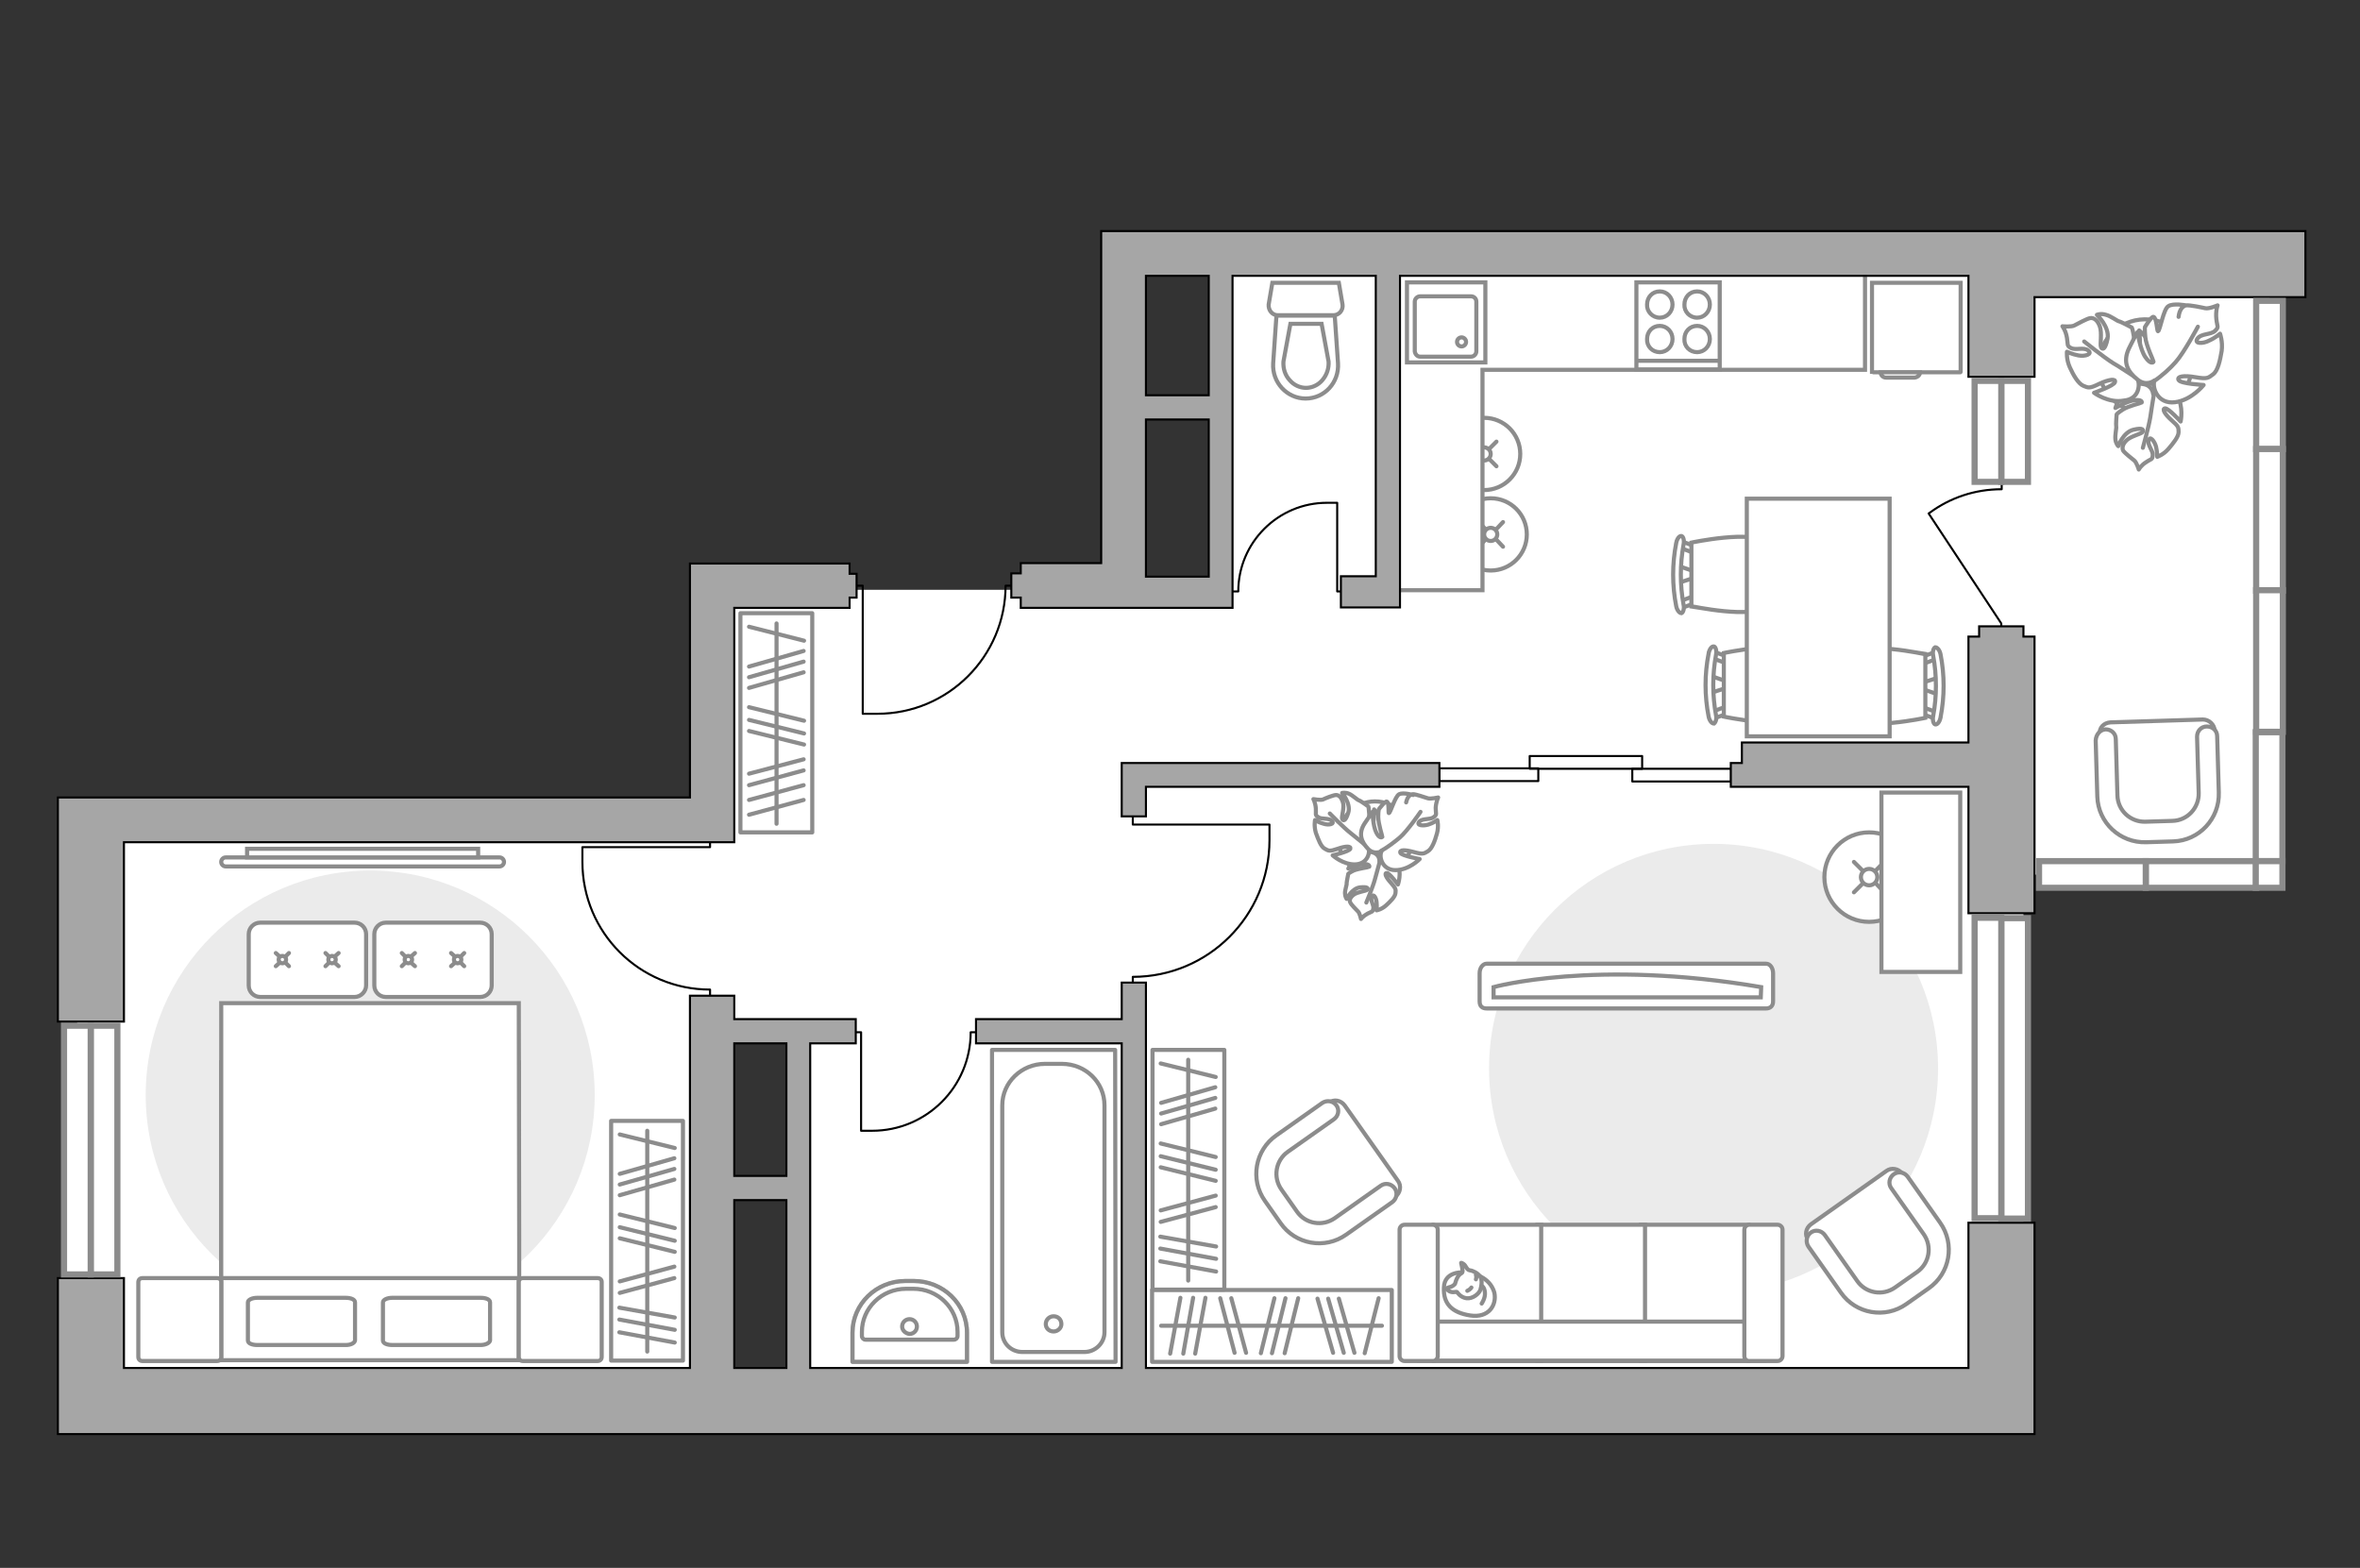 <?xml version="1.0" encoding="utf-8"?>
<!-- Generator: Adobe Illustrator 25.1.0, SVG Export Plug-In . SVG Version: 6.00 Build 0)  -->
<svg version="1.1" id="Слой_1" xmlns="http://www.w3.org/2000/svg" xmlns:xlink="http://www.w3.org/1999/xlink" x="0px" y="0px"
	 viewBox="0 0 575 382" style="enable-background:new 0 0 575 382;" xml:space="preserve">
<rect x="0" y="0" width="575" height="382" fill="#333333" stroke="none"/>
<style type="text/css">
	.st0{fill:#FFFFFF;}
	.st1{fill:#FFFFFF;stroke:#8C8C8C;stroke-linecap:round;stroke-miterlimit:10;}
	.st2{fill:none;stroke:#8C8C8C;stroke-linecap:round;stroke-miterlimit:10;}
	.st3{fill:#FFFFFF;stroke:#8C8C8C;stroke-miterlimit:10;}
	.st4{fill:none;stroke:#8C8C8C;stroke-linecap:round;stroke-linejoin:round;stroke-miterlimit:10;}
	.st5{fill:#FFFFFF;stroke:#8C8C8C;stroke-linecap:round;stroke-linejoin:round;stroke-miterlimit:10;}
	.st6{fill:#EBEBEB;}
	.st7{fill:none;stroke:#000000;stroke-width:0.5;stroke-linecap:round;stroke-linejoin:round;stroke-miterlimit:10;}
	
		.st8{opacity:0.5;fill:none;stroke:#8C8C8C;stroke-linecap:round;stroke-linejoin:round;stroke-miterlimit:10;enable-background:new    ;}
	.st9{fill:#A6A6A6;stroke:#000000;stroke-width:0.5;stroke-miterlimit:10;}
	.st10{fill:#FFFFFF;stroke:#8C8C8C;stroke-width:1.5;stroke-linecap:round;stroke-miterlimit:10;}
</style>
<g id="bg_1_">
	<g>
		<rect x="298.5" y="64.5" class="st0" width="194.5" height="279.1"/>
		<rect x="472.9" y="66" class="st0" width="80.1" height="147.1"/>
		<rect x="195.5" y="143.7" class="st0" width="115.5" height="195.8"/>
		<rect x="18.8" y="199.8" class="st0" width="154.6" height="141.6"/>
		<rect x="170.1" y="143.8" class="st0" width="59.2" height="108.5"/>
	</g>
</g>
<g id="furniture_1_">
	<g>
		<circle class="st1" cx="361.6" cy="110.6" r="8.8"/>
		<line class="st2" x1="360.4" y1="109.4" x2="358.6" y2="107.6"/>
		<circle class="st1" cx="361.6" cy="110.6" r="1.6"/>
		<line class="st2" x1="364.6" y1="113.6" x2="362.8" y2="111.8"/>
		<line class="st2" x1="360.4" y1="111.8" x2="358.6" y2="113.6"/>
		<line class="st2" x1="364.6" y1="107.6" x2="362.8" y2="109.4"/>
	</g>
	<g>
		<circle class="st1" cx="363.2" cy="130.2" r="8.8"/>
		<line class="st2" x1="362" y1="129" x2="360.3" y2="127.2"/>
		<circle class="st1" cx="363.2" cy="130.2" r="1.6"/>
		<line class="st2" x1="366.2" y1="133.2" x2="364.5" y2="131.4"/>
		<line class="st2" x1="362" y1="131.4" x2="360.3" y2="133.2"/>
		<line class="st2" x1="366.2" y1="127.2" x2="364.5" y2="129"/>
	</g>
	<g id="Group_6_1_">
		<g id="Group_7_1_">
			<path id="Vector_15_1_" class="st3" d="M472.2,169.2l-4.3-1.5v-1.2l4.3-1.4V169.2z"/>
		</g>
		<g id="Group_8_1_">
			<path id="Vector_16_1_" class="st3" d="M468.1,173c0-0.5,0.4-0.7,0.7-0.6l3.5,1.3c0.3,0,0.5,0.5,0.4,1c0,0.5-0.4,0.7-0.7,0.6
				l-3.5-1.3c-0.3-0.1-0.5-0.4-0.5-0.8C468,173.2,468,173.1,468.1,173z"/>
		</g>
		<g id="Group_9_1_">
			<path id="Vector_17_1_" class="st3" d="M468.4,160l3.5-1.3c0.3-0.1,0.6,0.1,0.7,0.6s-0.1,1-0.4,1.1l-3.5,1.3
				c-0.3,0.1-0.6-0.1-0.7-0.6c0-0.1,0-0.1,0-0.2C468,160.5,468.2,160.2,468.4,160z"/>
		</g>
		<path id="Vector_18_1_" class="st3" d="M469.1,159.4v15.5c0,0-15,3.2-18.2,0c-2.7-2.7-2.7-12.8,0-15.5
			C454.1,156.1,469,159.4,469.1,159.4z"/>
		<path id="Vector_19_1_" class="st3" d="M471.5,157.7c0.5,0,1.1,0.7,1.3,1.7c1,5.1,1,10.3,0,15.4c-0.2,1.1-0.8,1.8-1.3,1.7
			c-0.4-0.1-0.7-1-0.5-2c0.9-4.9,0.9-9.9,0-14.8C470.8,158.7,471.1,157.9,471.5,157.7z"/>
	</g>
	<g id="Group_6_3_">
		<g id="Group_7_3_">
			<path id="Vector_15_3_" class="st3" d="M416.9,164.7l4.3,1.5v1.2l-4.3,1.4V164.7z"/>
		</g>
		<g id="Group_8_3_">
			<path id="Vector_16_3_" class="st3" d="M421,160.9c0,0.5-0.4,0.7-0.7,0.6l-3.5-1.3c-0.3,0-0.5-0.5-0.4-1c0-0.5,0.4-0.7,0.7-0.6
				l3.5,1.3c0.3,0.1,0.5,0.4,0.5,0.8C421.1,160.7,421.1,160.8,421,160.9z"/>
		</g>
		<g id="Group_9_3_">
			<path id="Vector_17_3_" class="st3" d="M420.7,173.9l-3.5,1.3c-0.3,0.1-0.6-0.1-0.7-0.6s0.1-1,0.4-1.1l3.5-1.3
				c0.3-0.1,0.6,0.1,0.7,0.6c0,0.1,0,0.1,0,0.2C421.1,173.4,420.9,173.7,420.7,173.9z"/>
		</g>
		<path id="Vector_18_3_" class="st3" d="M420,174.6v-15.5c0,0,15-3.2,18.2,0c2.7,2.7,2.7,12.8,0,15.5
			C435,177.8,420,174.6,420,174.6z"/>
		<path id="Vector_19_3_" class="st3" d="M417.6,176.3c-0.5,0-1.1-0.7-1.3-1.7c-1-5.1-1-10.3,0-15.4c0.2-1.1,0.8-1.8,1.3-1.7
			c0.4,0.1,0.7,1,0.5,2c-0.9,4.9-0.9,9.9,0,14.8C418.3,175.2,418,176,417.6,176.3z"/>
	</g>
	<g id="Group_6_4_">
		<g id="Group_7_4_">
			<path id="Vector_15_4_" class="st3" d="M409,137.9l4.3,1.5v1.2L409,142V137.9z"/>
		</g>
		<g id="Group_8_4_">
			<path id="Vector_16_4_" class="st3" d="M413.1,134c0,0.5-0.4,0.7-0.7,0.6l-3.5-1.3c-0.3,0-0.5-0.5-0.4-1c0-0.5,0.4-0.7,0.7-0.6
				l3.5,1.3c0.3,0.1,0.5,0.4,0.5,0.8C413.2,133.9,413.2,134,413.1,134z"/>
		</g>
		<g id="Group_9_4_">
			<path id="Vector_17_4_" class="st3" d="M412.8,147l-3.5,1.3c-0.3,0.1-0.6-0.1-0.7-0.6s0.1-1,0.4-1.1l3.5-1.3
				c0.3-0.1,0.6,0.1,0.7,0.6c0,0.1,0,0.1,0,0.2C413.2,146.5,413,146.8,412.8,147z"/>
		</g>
		<path id="Vector_18_4_" class="st3" d="M412.1,147.7v-15.5c0,0,15-3.2,18.2,0c2.7,2.7,2.7,12.8,0,15.5
			C427.1,150.9,412.2,147.7,412.1,147.7z"/>
		<path id="Vector_19_4_" class="st3" d="M409.7,149.4c-0.5,0-1.1-0.7-1.3-1.7c-1-5.1-1-10.3,0-15.4c0.2-1.1,0.8-1.8,1.3-1.7
			c0.4,0.1,0.7,1,0.5,2c-0.9,4.9-0.9,9.9,0,14.8C410.4,148.3,410.1,149.2,409.7,149.4z"/>
	</g>
	<path id="Vector_35_1_" class="st3" d="M460.4,179.4h-34.8v-11.1v-46.8h34.8v57.8V179.4z"/>
	<g>
		<path id="Vector_52_3_" class="st3" d="M323.8,268.7l-12.7,9c-4.6,3.2-5.8,9.7-2.5,14.3l4.3,6.1c3.2,4.6,9.7,5.8,14.3,2.5l12.7-9
			c1.3-0.9,1.6-2.7,0.7-3.9l-13-18.4C326.7,268.1,325,267.7,323.8,268.7z"/>
		<path id="Vector_53_3_" class="st3" d="M322.2,268.7l-11.2,7.9c-5.2,3.6-6.5,10.8-2.8,16l3.8,5.4c3.6,5.2,10.8,6.5,16,2.8
			l11.2-7.9c1.1-0.8,1.4-2.3,0.6-3.4c-0.8-1.1-2.3-1.4-3.4-0.6l-11.2,7.9c-3,2.1-7.1,1.4-9.2-1.6l-3.8-5.4c-2.1-3-1.4-7.1,1.6-9.2
			l11.2-7.9c1.1-0.8,1.4-2.3,0.6-3.4C324.8,268.2,323.3,268,322.2,268.7z"/>
	</g>
	<g>
		<rect x="280.7" y="314.3" class="st4" width="58.4" height="17.5"/>
		<line class="st4" x1="287.6" y1="316.2" x2="285.1" y2="329.8"/>
		<line class="st4" x1="290.7" y1="316.2" x2="288.3" y2="329.8"/>
		<line class="st4" x1="321" y1="316.4" x2="324.8" y2="329.6"/>
		<line class="st4" x1="323.6" y1="316.4" x2="327.4" y2="329.6"/>
		<line class="st4" x1="326.2" y1="316.4" x2="330" y2="329.6"/>
		<line class="st4" x1="293.7" y1="316.2" x2="291.2" y2="329.8"/>
		<line class="st4" x1="297.3" y1="316.3" x2="300.8" y2="329.6"/>
		<line class="st4" x1="300" y1="316.3" x2="303.6" y2="329.6"/>
		<line class="st4" x1="310.5" y1="316.3" x2="307.2" y2="329.7"/>
		<line class="st4" x1="316.3" y1="316.3" x2="313" y2="329.7"/>
		<line class="st4" x1="335.9" y1="316.3" x2="332.5" y2="329.7"/>
		<line class="st4" x1="313.2" y1="316.3" x2="309.9" y2="329.7"/>
		<line class="st4" x1="336.7" y1="323" x2="282.9" y2="323"/>
	</g>
	<g>
		<rect x="148.9" y="273.1" class="st4" width="17.5" height="58.4"/>
		<line class="st4" x1="150.9" y1="324.6" x2="164.4" y2="327.1"/>
		<line class="st4" x1="150.9" y1="321.5" x2="164.4" y2="324"/>
		<line class="st4" x1="151" y1="291.2" x2="164.3" y2="287.4"/>
		<line class="st4" x1="151" y1="288.6" x2="164.3" y2="284.8"/>
		<line class="st4" x1="151" y1="286" x2="164.3" y2="282.2"/>
		<line class="st4" x1="150.9" y1="318.6" x2="164.4" y2="321"/>
		<line class="st4" x1="151" y1="315" x2="164.3" y2="311.4"/>
		<line class="st4" x1="151" y1="312.2" x2="164.3" y2="308.6"/>
		<line class="st4" x1="151" y1="301.7" x2="164.4" y2="305"/>
		<line class="st4" x1="151" y1="295.9" x2="164.4" y2="299.2"/>
		<line class="st4" x1="151" y1="276.4" x2="164.4" y2="279.7"/>
		<line class="st4" x1="151" y1="299" x2="164.4" y2="302.3"/>
		<line class="st4" x1="157.7" y1="275.5" x2="157.7" y2="329.3"/>
	</g>
	<g>
		<rect x="180.4" y="149.4" class="st4" width="17.5" height="53.4"/>
		<line class="st4" x1="182.5" y1="167.6" x2="195.8" y2="163.8"/>
		<line class="st4" x1="182.5" y1="165" x2="195.8" y2="161.2"/>
		<line class="st4" x1="182.5" y1="162.4" x2="195.8" y2="158.6"/>
		<line class="st4" x1="182.5" y1="191.3" x2="195.8" y2="187.7"/>
		<line class="st4" x1="182.5" y1="198.5" x2="195.8" y2="194.9"/>
		<line class="st4" x1="182.5" y1="194.9" x2="195.8" y2="191.3"/>
		<line class="st4" x1="182.5" y1="188.5" x2="195.8" y2="185"/>
		<line class="st4" x1="182.5" y1="178.1" x2="195.9" y2="181.4"/>
		<line class="st4" x1="182.5" y1="172.3" x2="195.9" y2="175.6"/>
		<line class="st4" x1="182.5" y1="152.7" x2="195.9" y2="156.1"/>
		<line class="st4" x1="182.5" y1="175.4" x2="195.9" y2="178.7"/>
		<line class="st4" x1="189.2" y1="151.9" x2="189.2" y2="200.7"/>
	</g>
	<g>
		<rect x="280.8" y="255.8" class="st4" width="17.5" height="58.4"/>
		<line class="st4" x1="282.7" y1="307.3" x2="296.3" y2="309.8"/>
		<line class="st4" x1="282.7" y1="304.2" x2="296.3" y2="306.7"/>
		<line class="st4" x1="282.9" y1="273.9" x2="296.1" y2="270.1"/>
		<line class="st4" x1="282.9" y1="271.3" x2="296.1" y2="267.5"/>
		<line class="st4" x1="282.9" y1="268.7" x2="296.1" y2="264.9"/>
		<line class="st4" x1="282.7" y1="301.3" x2="296.3" y2="303.7"/>
		<line class="st4" x1="282.8" y1="297.7" x2="296.2" y2="294.1"/>
		<line class="st4" x1="282.8" y1="294.9" x2="296.2" y2="291.3"/>
		<line class="st4" x1="282.8" y1="284.4" x2="296.2" y2="287.7"/>
		<line class="st4" x1="282.8" y1="278.6" x2="296.2" y2="281.9"/>
		<line class="st4" x1="282.8" y1="259.1" x2="296.2" y2="262.4"/>
		<line class="st4" x1="282.8" y1="281.7" x2="296.2" y2="285"/>
		<line class="st4" x1="289.5" y1="258.2" x2="289.5" y2="312"/>
	</g>
	<g>
		<path id="Vector_60_4_" class="st3" d="M534,89c-0.1-6.3-5.2-11.3-11.5-11.2s-11.3,5.2-11.2,11.5c0.1,6.3,5.2,11.3,11.5,11.2
			C529,100.4,534,95.3,534,89z"/>
		<path class="st5" d="M530.4,96.3c1.7,2.8,0.9,6.4,0.9,6.4s-3-3.3-3.8-3.2s-0.1,1.4,1.6,2.9s1.7,1.7,1.7,2.9c0,1.1-1.3,2.7-2.5,4.1
			s-2.7,1.9-2.7,1.9s0-1.2-0.3-2.5c-0.4-1.4-1.5-2.7-1.8-1.5s1.1,2.5,1,3.6c-0.1,1.2-0.3,0.8-1.6,1.7c-1.3,0.8-1.8,1.8-1.8,1.8
			s-0.5-1.7-1.1-2.2c-0.5-0.4-2.3-1.8-2.7-2.4c-0.3-0.6-0.2-1.5,0.8-2.5s3.6-1.6,3.9-2c0.3-0.5,0.3-1.2-2.2-0.6s-3.7,4-3.7,4
			s-0.6-0.6-0.7-1.7s0.3-2.7,0.2-3.1c-0.1-0.4,0.1-2.9,0.1-2.9s0.1-0.3,1.5-1.2c1.4-0.9,4.5-1.6,4.6-1.7s0.1-0.8-1.7-0.6
			c-1.8,0.2-4.7,1.9-4.7,1.9s0-0.2,1.3-3.1c1.2-2.9,3.4-3.1,5.6-2.7s2.3,2.4,2.3,2.4C525.5,94.7,528.6,93.7,530.4,96.3z"/>
		<path class="st4" d="M524.1,90.8c0.7,1.6,1,3.4,0.7,5.2c-0.2,1.2-0.7,4.2-0.9,5.7c-0.4,2.4-1.8,7.4-1.8,7.4"/>
		<path class="st5" d="M517.4,97.6c-3.7,0.7-7.2-1.9-7.2-1.9s4.9-1.7,5.1-2.6c0.3-0.9-1.4-0.7-3.8,0.4c-2.4,1.2-2.7,1-3.9,0.5
			c-1.2-0.5-2.4-2.5-3.3-4.5c-0.9-2-0.7-3.8-0.7-3.8s1.2,0.6,2.8,0.9s3.5-0.3,2.4-1.2s-3,0-4.2-0.6c-1.1-0.6-0.7-0.7-1-2.5
			c-0.3-1.8-1.1-2.8-1.1-2.8s2.2,0.2,2.9-0.2c0.8-0.4,3.1-1.7,3.9-1.8s1.7,0.4,2.3,2s0,4.5,0.3,5.1c0.3,0.6,1,0.8,1.6-2.1
			c0.5-2.9-2.6-5.8-2.6-5.8s1-0.4,2.2,0c1.2,0.3,2.7,1.5,3.2,1.6s3.1,1.5,3.1,1.5s0.2,0.3,0.5,2.2s-0.4,5.6-0.3,5.8s0.9,0.5,1.5-1.5
			c0.6-1.9,0.1-5.8,0.1-5.8s0.2,0.1,2.7,2.8c2.5,2.7,1.7,5.1,0.3,7.3c-1.4,2.2-3.6,1.3-3.6,1.3C521.6,93.5,521.3,97.3,517.4,97.6z"
			/>
		<path class="st4" d="M526.5,93.8c-2.1-0.1-4.1-0.6-5.9-1.7c-1.2-0.7-4.1-2.7-5.7-3.6c-2.4-1.5-7.1-5.3-7.1-5.3"/>
		<g>
			<path class="st5" d="M532.6,74.4c0,0-3.1-0.6-4.3,0.2c-1.2,0.7-2,5.9-2.5,6.1c-0.3,0.1-0.3-3.2-1.1-3.5c-0.5-0.2-2.1,2.5-2.1,2.5
				s-0.1,0.4,0.1,2.5c0.2,2,2,5.7,2,5.9c0,0.2-0.7,0.8-2-1.1c-1.3-1.9-1.9-6.1-1.9-6.1s-0.2,0.2-2,3.8s-0.3,5.9,1.9,7.7
				c2.2,1.9,4.2,0.3,4.2,0.3c-0.6,1.9,0.9,5.8,5,5.3s7-4.2,7-4.2s-5.6-0.3-6.1-1.2c-0.5-0.9,1.3-1.2,4.1-0.7
				c2.9,0.5,3.1,0.2,4.3-0.7s1.7-3.4,2.1-5.7c0.3-2.3-0.4-4.2-0.4-4.2s-1.1,1-2.7,1.7c-1.5,0.8-3.7,0.8-2.8-0.5
				c0.9-1.3,3.3-0.9,4.3-1.9s0.5-0.9,0.3-2.9s0.3-3.3,0.3-3.3s-2.1,0.9-3,0.7C536.4,74.9,533.6,74.3,532.6,74.4
				c-0.8,0.2-1.6,1-1.8,2.8"/>
			<path class="st4" d="M524.9,92.8c1.8-1.2,3.9-3.1,5.2-4.6c2-2.2,5.4-8.6,5.4-8.6"/>
		</g>
	</g>
	<g>
		<path id="Vector_60_1_" class="st3" d="M344,205.1c0.5-4.9-3.2-9.3-8.1-9.8s-9.3,3.2-9.8,8.1c-0.5,4.9,3.2,9.3,8.1,9.8
			C339.2,213.7,343.6,210.1,344,205.1z"/>
		<path class="st5" d="M340.5,210.4c1.1,2.3,0.1,5.1,0.1,5.1s-2.1-2.8-2.7-2.8c-0.7,0-0.2,1.1,1,2.4c1.2,1.4,1.2,1.6,1.1,2.5
			c-0.1,0.9-1.2,2-2.3,3c-1.1,1-2.3,1.2-2.3,1.2s0.1-0.9,0-2s-0.8-2.2-1.2-1.3s0.6,2,0.4,2.9s-0.3,0.6-1.4,1.2s-1.6,1.3-1.6,1.3
			s-0.3-1.4-0.7-1.8s-1.7-1.7-1.9-2.2c-0.3-0.5-0.1-1.2,0.8-1.9s3-0.9,3.3-1.2s0.3-0.8-1.7-0.6s-3.3,2.8-3.3,2.8s-0.4-0.5-0.4-1.4
			s0.5-2.1,0.4-2.4c0-0.3,0.4-2.3,0.4-2.3s0.1-0.2,1.3-0.8c1.2-0.5,3.7-0.8,3.8-0.9c0.1-0.1,0.1-0.7-1.3-0.7s-3.8,1.1-3.8,1.1
			s0-0.1,1.3-2.3c1.3-2.2,3-2.1,4.7-1.6s1.6,2.1,1.6,2.1C336.9,208.9,339.4,208.4,340.5,210.4z"/>
		<path class="st4" d="M336.2,205.6c0.3,1.4,0.4,2.8,0,4.2c-0.2,0.9-0.9,3.2-1.2,4.4c-0.5,1.9-2.1,5.7-2.1,5.7"/>
		<path class="st5" d="M330.2,210.6c-3,0.1-5.5-2.2-5.5-2.2s4-0.9,4.3-1.6c0.2-0.7-1.1-0.7-3.1,0s-2.2,0.5-3.1,0
			c-1-0.5-1.6-2.3-2.2-3.9c-0.5-1.7-0.2-3.1-0.2-3.1s0.9,0.6,2.1,0.9c1.2,0.4,2.8,0.1,2-0.7c-0.8-0.8-2.5-0.3-3.3-0.9
			c-0.9-0.6-0.5-0.6-0.6-2.1c-0.1-1.4-0.6-2.3-0.6-2.3s1.7,0.3,2.3,0.1c0.6-0.3,2.6-1.1,3.2-1.1c0.7,0,1.3,0.5,1.7,1.8
			s-0.4,3.5-0.2,4s0.8,0.8,1.5-1.5c0.7-2.2-1.5-4.8-1.5-4.8s0.8-0.2,1.7,0.2c0.9,0.4,2,1.5,2.4,1.6s2.3,1.5,2.3,1.5s0.1,0.3,0.2,1.8
			c0.1,1.5-0.7,4.4-0.7,4.5c0,0.2,0.6,0.5,1.3-1s0.6-4.6,0.6-4.6s0.2,0.1,1.9,2.5c1.8,2.4,0.9,4.2-0.4,5.8c-1.3,1.6-3,0.7-3,0.7
			C334,207.5,333.3,210.5,330.2,210.6z"/>
		<path class="st4" d="M337.8,208.3c-1.7-0.3-3.2-0.9-4.5-1.9c-0.9-0.7-3.1-2.5-4.2-3.4c-1.8-1.4-5.1-4.8-5.1-4.8"/>
		<g>
			<path class="st5" d="M344.3,193.7c0,0-2.4-0.7-3.4-0.2s-2.1,4.5-2.5,4.6c-0.2,0.1,0.1-2.5-0.5-2.8c-0.4-0.2-1.9,1.8-1.9,1.8
				s-0.2,0.2-0.2,1.9s1,4.7,1,4.9c-0.1,0.1-0.7,0.5-1.5-1.1s-0.9-5-0.9-5s-0.1,0.2-1.9,2.8c-1.7,2.6-0.7,4.6,0.8,6.2
				s3.3,0.6,3.3,0.6c-0.7,1.4,0.2,4.6,3.4,4.6c3.3,0,5.9-2.7,5.9-2.7s-4.4-0.8-4.7-1.5c-0.3-0.8,1.1-0.8,3.3-0.2
				c2.2,0.6,2.4,0.4,3.4-0.2s1.7-2.5,2.2-4.3s0.1-3.3,0.1-3.3s-0.9,0.7-2.2,1.1c-1.3,0.4-3,0.2-2.2-0.7c0.8-0.9,2.6-0.4,3.5-1.1
				s0.5-0.7,0.5-2.3c0.1-1.5,0.6-2.5,0.6-2.5s-1.8,0.4-2.5,0.2s-2.9-1-3.6-1s-1.4,0.6-1.7,2"/>
			<path class="st4" d="M336.5,207.3c1.5-0.8,3.3-2.2,4.5-3.2c1.9-1.6,5.1-6.3,5.1-6.3"/>
		</g>
	</g>
	<path id="Vector_51_1_" class="st6" d="M362.8,260.3c0,30.2,24.5,54.7,54.7,54.7s54.7-24.5,54.7-54.7s-24.5-54.7-54.7-54.7
		S362.8,230.1,362.8,260.3z"/>
	<path id="Vector_51_3_" class="st6" d="M35.5,266.8c0,30.2,24.5,54.7,54.7,54.7s54.7-24.5,54.7-54.7s-24.5-54.7-54.7-54.7
		S35.5,236.6,35.5,266.8z"/>
	<g>
		<path id="Vector_54_1_" class="st3" d="M426,298.4h-26.2v33.2H426V298.4z"/>
		<path id="Vector_55_1_" class="st3" d="M400.8,298.4h-26.2v33.2h26.2V298.4z"/>
		<path id="Vector_56_1_" class="st3" d="M375.5,298.4h-26.2v33.2h26.2V298.4z"/>
		<path id="Vector_57_1_" class="st3" d="M345.7,322v9.5h84.2l-2.5-9.5H345.7z"/>
		<path id="Vector_58_1_" class="st3" d="M426.2,331.6h6.9c0.7,0,1.2-0.6,1.2-1.2v-30.8c0-0.7-0.6-1.2-1.2-1.2h-6.9
			c-0.7,0-1.2,0.6-1.2,1.2v30.8C425,331.1,425.5,331.6,426.2,331.6z"/>
		<path id="Vector_59_1_" class="st3" d="M342.2,331.6h6.9c0.7,0,1.2-0.6,1.2-1.2v-30.8c0-0.7-0.6-1.2-1.2-1.2h-6.9
			c-0.7,0-1.2,0.6-1.2,1.2v30.8C341,331.1,341.6,331.6,342.2,331.6z"/>
		<g>
			<path class="st5" d="M364.1,315c0.6,3-1.4,6.2-5.9,5.5c-4.5-0.7-6.6-2.9-6.4-6.8c0.1-3.9,4.4-3.7,4.4-3.7
				C360.4,310.1,363.3,312,364.1,315z"/>
			<path class="st5" d="M356.3,310c0.2-0.3-0.3-2.3-0.3-2.3s0-0.1,0.5,0.2c0.7,0.4,0.8,1.5,1.6,1.6s2,0.7,2.5,1.5
				c0.6,0.8,0.4,2.2,0.1,3.2s-1.9,2.3-3.4,2.1c-1.5-0.2-2.3-1.5-2.3-1.5s0-0.1-0.6,0c-1.2,0.2-1.9-0.7-1.9-0.7s-0.2-0.3,0.7-0.5
				c0.9-0.2,1.3-0.8,1.3-0.8C355.2,310.2,356.1,310.4,356.3,310z"/>
			<path class="st5" d="M357.5,314.5c0.7-0.3,1-0.8,1-0.8"/>
			<path class="st5" d="M359.6,310.6c0.2,0.5,0,1.1,0,1.1"/>
			<path class="st4" d="M361,317.6c0,0,0.9-1.3,0.8-2.6c-0.1-1.5-0.8-1.7-0.8-1.7"/>
		</g>
	</g>
	<polyline class="st3" points="339,63.6 339,143.8 361.2,143.8 361.2,90.1 454.4,90.1 454.4,64.4 	"/>
	<path class="st7" d="M239,251.5h-2.5l0,0c0,13.3-10.8,24-24,24h-2.7v-24h-2.1"/>
	<path class="st7" d="M299.4,144.1h2.3l0,0c0-11.9,9.7-21.6,21.6-21.6h2.5v21.6h1.9"/>
	<path class="st7" d="M276,241.5V238l0,0c18.4,0,33.3-14.9,33.3-33.3v-3.8H276V198"/>
	<path class="st7" d="M173,244.4v-3.3l0,0c-17.2,0-31.1-13.9-31.1-31.1v-3.6H173v-2.7"/>
	<g>
		<path id="Vector_8_5_" class="st3" d="M456.1,90.6V68.9h21.6v21.7c0,0,0,0.1-0.1,0.1h-21.2C456.3,90.7,456.3,90.6,456.1,90.6z"/>
		<path id="Vector_9_4_" class="st3" d="M466.5,92h-7c-0.7,0-1.3-0.6-1.3-1.3h9.6C467.8,91.4,467.2,91.9,466.5,92z"/>
	</g>
	<g>
		<circle class="st1" cx="455.4" cy="213.7" r="10.9"/>
		<line class="st2" x1="453.9" y1="215.2" x2="451.7" y2="217.4"/>
		<circle class="st1" cx="455.4" cy="213.7" r="2"/>
		<line class="st2" x1="459.1" y1="210" x2="456.9" y2="212.2"/>
		<line class="st2" x1="457" y1="215.2" x2="459.1" y2="217.4"/>
		<line class="st2" x1="451.7" y1="210" x2="453.9" y2="212.2"/>
	</g>
	<path id="Vector_36_2_" class="st3" d="M477.6,193.1v8.4v35.3h-19.2v-43.7H477.6z"/>
	<g>
		<path id="Vector_52_1_" class="st3" d="M440.6,302.1l9,12.7c3.2,4.6,9.7,5.8,14.3,2.5l6.1-4.3c4.6-3.2,5.8-9.7,2.5-14.3l-9-12.7
			c-0.9-1.3-2.7-1.6-3.9-0.7l-18.4,13C440,299.2,439.6,300.9,440.6,302.1z"/>
		<path id="Vector_53_1_" class="st3" d="M440.6,303.7l7.9,11.2c3.6,5.2,10.8,6.5,16,2.8l5.4-3.8c5.2-3.6,6.5-10.8,2.8-16l-7.9-11.2
			c-0.8-1.1-2.3-1.4-3.4-0.6c-1.1,0.8-1.4,2.3-0.6,3.4l7.9,11.2c2.1,3,1.4,7.1-1.6,9.2l-5.4,3.8c-3,2.1-7.1,1.4-9.2-1.6l-7.9-11.2
			c-0.8-1.1-2.3-1.4-3.4-0.6C440.1,301.1,439.9,302.6,440.6,303.7z"/>
	</g>
	<g>
		<path id="Vector_52_4_" class="st3" d="M511.6,178.9l0.5,15.5c0.2,5.6,4.9,10.1,10.6,9.9l7.5-0.2c5.6-0.2,10.1-4.9,9.9-10.6
			l-0.5-15.5c-0.1-1.5-1.4-2.7-2.9-2.7l-22.5,0.7C512.6,176.1,511.4,177.3,511.6,178.9z"/>
		<path id="Vector_53_4_" class="st3" d="M510.6,180.4l0.4,13.7c0.2,6.3,5.5,11.3,11.9,11.1l6.6-0.2c6.3-0.2,11.3-5.5,11.1-11.9
			l-0.4-13.7c0-1.4-1.1-2.4-2.5-2.4s-2.4,1.1-2.4,2.5l0.4,13.7c0.1,3.6-2.7,6.7-6.4,6.8l-6.6,0.2c-3.6,0.1-6.7-2.7-6.8-6.4
			l-0.4-13.7c0-1.4-1.1-2.4-2.5-2.4C511.7,177.8,510.7,178.9,510.6,180.4z"/>
	</g>
	<path id="Vector_102_1_" class="st3" d="M430.3,234.8c1,0,1.7,1.1,1.7,2.3v6.9c0,1.2-0.8,1.7-1.7,1.7h-68.1c-1,0-1.7-0.5-1.7-1.7
		v-6.9c0-1.3,0.8-2.3,1.7-2.3H430.3z"/>
	<path id="Vector_103_1_" class="st3" d="M429.1,240.5c-40.5-6.9-65.2,0-65.2,0v2.5H429L429.1,240.5z"/>
	<g>
		<path id="Vector_98_4_" class="st3" d="M53.9,331.4h72.5v-72.6H53.9V331.4z"/>
		<path id="Vector_99_4_" class="st3" d="M126.4,244.4l0.1,57.9v9.1h-8.6h-64v-67H126.4L126.4,244.4z"/>
		<path id="Vector_100_4_" class="st4" d="M86.5,326.6v-9.3c0-0.7-1-1.1-2.3-1.1H62.7c-1.3,0-2.3,0.5-2.3,1.1v9.3
			c0,0.7,1,1.1,2.3,1.1h21.6C85.5,327.7,86.4,327.2,86.5,326.6z"/>
		<path id="Vector_101_4_" class="st4" d="M119.4,326.6v-9.3c0-0.7-1-1.1-2.3-1.1H95.6c-1.3,0-2.3,0.5-2.3,1.1v9.3
			c0,0.7,1,1.1,2.3,1.1h21.5C118.3,327.7,119.3,327.2,119.4,326.6z"/>
	</g>
	<path id="Vector_5_3_" class="st5" d="M145.6,311.4h-18.2c-0.6,0-1,0.4-1,1v18.2c0,0.6,0.4,1,1,1h18.2c0.6,0,1-0.4,1-1v-18.3
		C146.6,311.8,146.2,311.4,145.6,311.4z"/>
	<path id="Vector_5_4_" class="st5" d="M52.9,311.4H34.7c-0.6,0-1,0.4-1,1v18.2c0,0.6,0.4,1,1,1h18.2c0.6,0,1-0.4,1-1v-18.3
		C53.9,311.8,53.5,311.4,52.9,311.4z"/>
	<g>
		<path class="st3" d="M121.7,208.9c0.6,0,1.1,0.5,1.1,1.1s-0.5,1.1-1.1,1.1H55c-0.6,0-1.1-0.5-1.1-1.1s0.5-1.1,1.1-1.1H121.7z"/>
		<rect x="60.2" y="206.8" class="st3" width="56.3" height="2.1"/>
	</g>
	<g>
		<path class="st3" d="M117,242.9H94c-1.5,0-2.8-1.2-2.8-2.8v-12.5c0-1.5,1.2-2.8,2.8-2.8h23c1.5,0,2.8,1.2,2.8,2.8v12.5
			C119.8,241.6,118.6,242.9,117,242.9z"/>
		<g>
			<g>
				<line class="st2" x1="98.8" y1="233.1" x2="97.9" y2="232.2"/>
				<circle class="st1" cx="99.5" cy="233.8" r="0.9"/>
				<line class="st2" x1="101.1" y1="235.4" x2="100.1" y2="234.5"/>
				<line class="st2" x1="100.1" y1="233.1" x2="101.1" y2="232.2"/>
				<line class="st2" x1="97.9" y1="235.4" x2="98.8" y2="234.5"/>
			</g>
			<g>
				<line class="st2" x1="110.9" y1="233.1" x2="109.9" y2="232.2"/>
				<circle class="st1" cx="111.5" cy="233.8" r="0.9"/>
				<line class="st2" x1="113.1" y1="235.4" x2="112.2" y2="234.5"/>
				<line class="st2" x1="112.2" y1="233.1" x2="113.1" y2="232.2"/>
				<line class="st2" x1="109.9" y1="235.4" x2="110.9" y2="234.5"/>
			</g>
		</g>
	</g>
	<g>
		<path class="st3" d="M86.4,242.9h-23c-1.5,0-2.8-1.2-2.8-2.8v-12.5c0-1.5,1.2-2.8,2.8-2.8h23c1.5,0,2.8,1.2,2.8,2.8v12.5
			C89.2,241.6,87.9,242.9,86.4,242.9z"/>
		<g>
			<g>
				<line class="st2" x1="68.2" y1="233.1" x2="67.2" y2="232.2"/>
				<circle class="st1" cx="68.8" cy="233.8" r="0.9"/>
				<line class="st2" x1="70.4" y1="235.4" x2="69.5" y2="234.5"/>
				<line class="st2" x1="69.5" y1="233.1" x2="70.4" y2="232.2"/>
				<line class="st2" x1="67.2" y1="235.4" x2="68.2" y2="234.5"/>
			</g>
			<g>
				<line class="st2" x1="80.2" y1="233.1" x2="79.3" y2="232.2"/>
				<circle class="st1" cx="80.9" cy="233.8" r="0.9"/>
				<line class="st2" x1="82.5" y1="235.4" x2="81.5" y2="234.5"/>
				<line class="st2" x1="81.5" y1="233.1" x2="82.5" y2="232.2"/>
				<line class="st2" x1="79.3" y1="235.4" x2="80.2" y2="234.5"/>
			</g>
		</g>
	</g>
</g>
<g id="plan">
	<path class="st7" d="M487.7,116.1v3.1l0,0c-6.6,0-12.6,2.1-17.5,5.7c-0.1,0.1-0.3,0.2-0.3,0.2l17.7,26.8v2.6"/>
	<path class="st7" d="M248.3,142.7H245l0,0c0,17.2-14,31.2-31.2,31.2h-3.6v-31.2h-2.8"/>
	<rect x="397.7" y="187.3" class="st7" width="24.1" height="3.1"/>
	<rect x="350.7" y="187.2" class="st7" width="24.1" height="3.1"/>
	<rect x="372.7" y="184.2" class="st7" width="27.4" height="3.1"/>
	<g>
		<polyline class="st4" points="271.7,255.8 241.7,255.8 241.7,331.8 271.8,331.8 271.7,255.8 		"/>
		<path class="st4" d="M244.2,269.3v55.3c0,2.7,2.2,4.8,4.9,4.8h15.1c2.7,0,4.9-2.2,4.9-4.8v-55.3c0-5.6-4.6-10.1-10.4-10.1h-4.1
			C248.9,259.2,244.2,263.7,244.2,269.3z"/>
		<path class="st4" d="M256.7,324.4c1,0,1.9-0.8,1.9-1.8c0-1.1-0.8-1.9-1.9-1.9c-1,0-1.9,0.8-1.9,1.9
			C254.8,323.6,255.6,324.4,256.7,324.4z"/>
	</g>
	<g>
		<path class="st8" d="M207.7,324.7v7.1h27.9v-7.1c0-7-5.8-12.6-13-12.6h-2C213.5,312.1,207.7,317.7,207.7,324.7z"/>
		<g>
			<path class="st4" d="M210,324.5v1c0,0.5,0.4,0.9,0.9,0.9h21.5c0.5,0,0.9-0.4,0.9-0.9v-1c0-5.8-4.8-10.5-10.8-10.5h-1.7
				C214.8,314,210,318.7,210,324.5z"/>
			<path class="st4" d="M221.6,325c1,0,1.8-0.8,1.8-1.8s-0.8-1.8-1.8-1.8s-1.8,0.8-1.8,1.8C219.8,324.1,220.6,324.9,221.6,325z"/>
			<path class="st4" d="M207.7,324.7v7.1h27.9v-7.1c0-7-5.8-12.6-13-12.6h-2C213.5,312.1,207.7,317.7,207.7,324.7z"/>
		</g>
	</g>
	<g>
		<polygon class="st9" points="279.2,198.9 279.2,191.7 350.7,191.7 350.7,185.9 279.2,185.9 274.1,185.9 273.3,185.9 273.3,198.9 
					"/>
		<path class="st9" d="M495.7,72.5l0-0.1h66V56.3h-66.1h-11.3h-4.8H268.3v5.2v5.6v70.1h-19.6v2.5h-2.3v5.9h2.3v2.5h19.6h7.2h3.6l0,0
			h21.2l0,0v-7.6v-38.3v-5.9V67.2h34.9v73.2h-8.5v7.6h14.4v-4.3v-3.3V67.2h138.5v24.6h16.1V72.5L495.7,72.5z M279.2,140.5v-38.3
			h15.3v38.3H279.2z M279.2,67.2h15.3v29.1h-15.3V67.2z"/>
		<polygon class="st9" points="482.2,152.6 482.2,155.1 479.6,155.1 479.6,180.9 424.4,180.9 424.4,185.9 421.7,185.9 421.7,191.7 
			424.4,191.7 426.7,191.7 479.6,191.7 479.6,222.5 495.7,222.5 495.7,155.1 493,155.1 493,152.6 		"/>
		<polygon class="st9" points="207,145.6 208.7,145.6 208.7,139.8 207,139.8 207,137.3 178.9,137.3 174.1,137.3 168.1,137.3 
			168.1,194.3 30.2,194.3 16.8,194.3 14.1,194.3 14.1,248.9 30.2,248.9 30.2,205.2 178.9,205.2 178.9,203.6 178.9,194.3 
			178.9,148.1 207,148.1 		"/>
		<path class="st9" d="M273.3,254.2v79.1h-75.9v-79.1h11.1v-5.9h-29.6v-5.7h-10.8v90.7H30.2v-21.9H14.1v21.9v16.1h16.1h449.4h10.6
			h5.5v-51.5h-16.1v35.4H279.2v-93.9h-5.9v8.9h-35.5v5.9H273.3z M191.6,254.2v32.3h-12.7v-32.3H191.6z M191.6,333.3h-12.7v-40.9
			h12.7V333.3z"/>
	</g>
	<g>
		<path id="wc_1_" class="st3" d="M312.6,88.1"/>
		<g id="Group_26_1_">
			<path id="Vector_130_1_" class="st3" d="M309.1,74.2l0.9-5.3h16.2l0.9,5.3c0.2,1.3-0.8,2.6-2.2,2.6h-13.6
				C310,76.8,309,75.6,309.1,74.2z"/>
			<path id="Vector_131_1_" class="st3" d="M310.2,88.5l0.8-11.6h14.2l0.8,11.6c0.3,4.7-3.3,8.6-7.9,8.6
				C313.6,97.1,309.9,93.2,310.2,88.5z"/>
			<path id="Vector_132_1_" class="st3" d="M314.4,78.9l-1.7,9.2c-0.1,1.7,0.4,3.3,1.5,4.5c1,1.2,2.5,1.9,4,1.9s3-0.7,4-1.9
				c1.1-1.3,1.6-2.9,1.5-4.5l-1.7-9.2H314.4z"/>
		</g>
	</g>
	<g>
		<path id="Vector_142_3_" class="st3" d="M419,90h-20.3V68.8H419V90z"/>
		<g id="Group_28_3_">
			<g id="Group_29_3_">
				<path id="Vector_143_3_" class="st3" d="M401.3,74.2c0-1.8,1.3-3.2,3.1-3.2c1.7,0,3.1,1.4,3.1,3.2c0,1.8-1.4,3.2-3.1,3.2
					C402.6,77.4,401.2,75.9,401.3,74.2z"/>
				<path id="Vector_144_3_" class="st3" d="M401.3,82.6c0-1.8,1.3-3.2,3.1-3.2c1.7,0,3.1,1.4,3.1,3.2c0,1.8-1.4,3.2-3.1,3.2
					C402.6,85.8,401.2,84.4,401.3,82.6z"/>
			</g>
			<g id="Group_30_3_">
				<path id="Vector_145_3_" class="st3" d="M410.4,74.2c0-1.8,1.3-3.2,3.1-3.2c1.7,0,3.1,1.4,3.1,3.2c0,1.8-1.4,3.2-3.1,3.2
					C411.7,77.4,410.3,75.9,410.4,74.2z"/>
				<path id="Vector_146_3_" class="st3" d="M410.4,82.6c0-1.8,1.3-3.2,3.1-3.2c1.7,0,3.1,1.4,3.1,3.2c0,1.8-1.4,3.2-3.1,3.2
					C411.7,85.8,410.3,84.4,410.4,82.6z"/>
			</g>
		</g>
		<path id="Vector_147_3_" class="st3" d="M418.7,87.9h-20"/>
	</g>
	<g>
		<g id="Group_27_3_">
			<path id="Vector_140_3_" class="st3" d="M361.9,88.3h-19.1V68.8h19.1V88.3z"/>
		</g>
		<path id="Vector_141_3_" class="st3" d="M344.7,85.6V73.5c0-0.7,0.6-1.3,1.3-1.3h12.4c0.7,0,1.3,0.5,1.3,1.3v12.1
			c0,0.7-0.6,1.3-1.3,1.3H346C345.3,86.9,344.8,86.3,344.7,85.6z"/>
		<path id="Vector_139_3_" class="st3" d="M355,83.3c0,0.6,0.5,1.1,1.1,1.1s1.1-0.5,1.1-1.1s-0.5-1.1-1.1-1.1S355,82.7,355,83.3z"/>
	</g>
</g>
<g id="windows_1_">
	<g>
		<rect x="487.6" y="223.7" class="st10" width="6.5" height="73.2"/>
		<rect x="481.1" y="223.6" class="st10" width="6.5" height="73.2"/>
	</g>
	<g>
		<rect x="487.6" y="92.8" class="st10" width="6.5" height="24.6"/>
		<rect x="481.1" y="92.8" class="st10" width="6.5" height="24.6"/>
	</g>
	<rect x="549.7" y="73.3" class="st10" width="6.5" height="36.1"/>
	<rect x="549.7" y="109.4" class="st10" width="6.5" height="34.5"/>
	<rect x="549.7" y="143.8" class="st10" width="6.5" height="34.5"/>
	<rect x="549.6" y="178.4" class="st10" width="6.5" height="31.4"/>
	<rect x="522.8" y="209.8" class="st10" width="26.9" height="6.5"/>
	<rect x="496.8" y="209.8" class="st10" width="26" height="6.5"/>
	<rect x="549.6" y="209.8" class="st10" width="6.5" height="6.5"/>
	<g>
		<rect x="22.1" y="249.9" class="st10" width="6.5" height="60.6"/>
		<rect x="15.6" y="249.9" class="st10" width="6.5" height="60.6"/>
	</g>
</g>
<g id="points">
	<path id="bedroom_x5F_1" class="st4" d="M374.8,272"/>
	<path id="bedroom_x5F_2" class="st4" d="M93.3,276.4"/>
	<path id="kitchen" class="st4" d="M395.8,117.4"/>
	<path id="balcony" class="st4" d="M522.7,146"/>
	<path id="wc" class="st4" d="M318.1,108.3"/>
	<path id="bathroom" class="st4" d="M221.6,292.4"/>
	<path id="hallway" class="st4" d="M227.8,213.7"/>
</g>
</svg>
